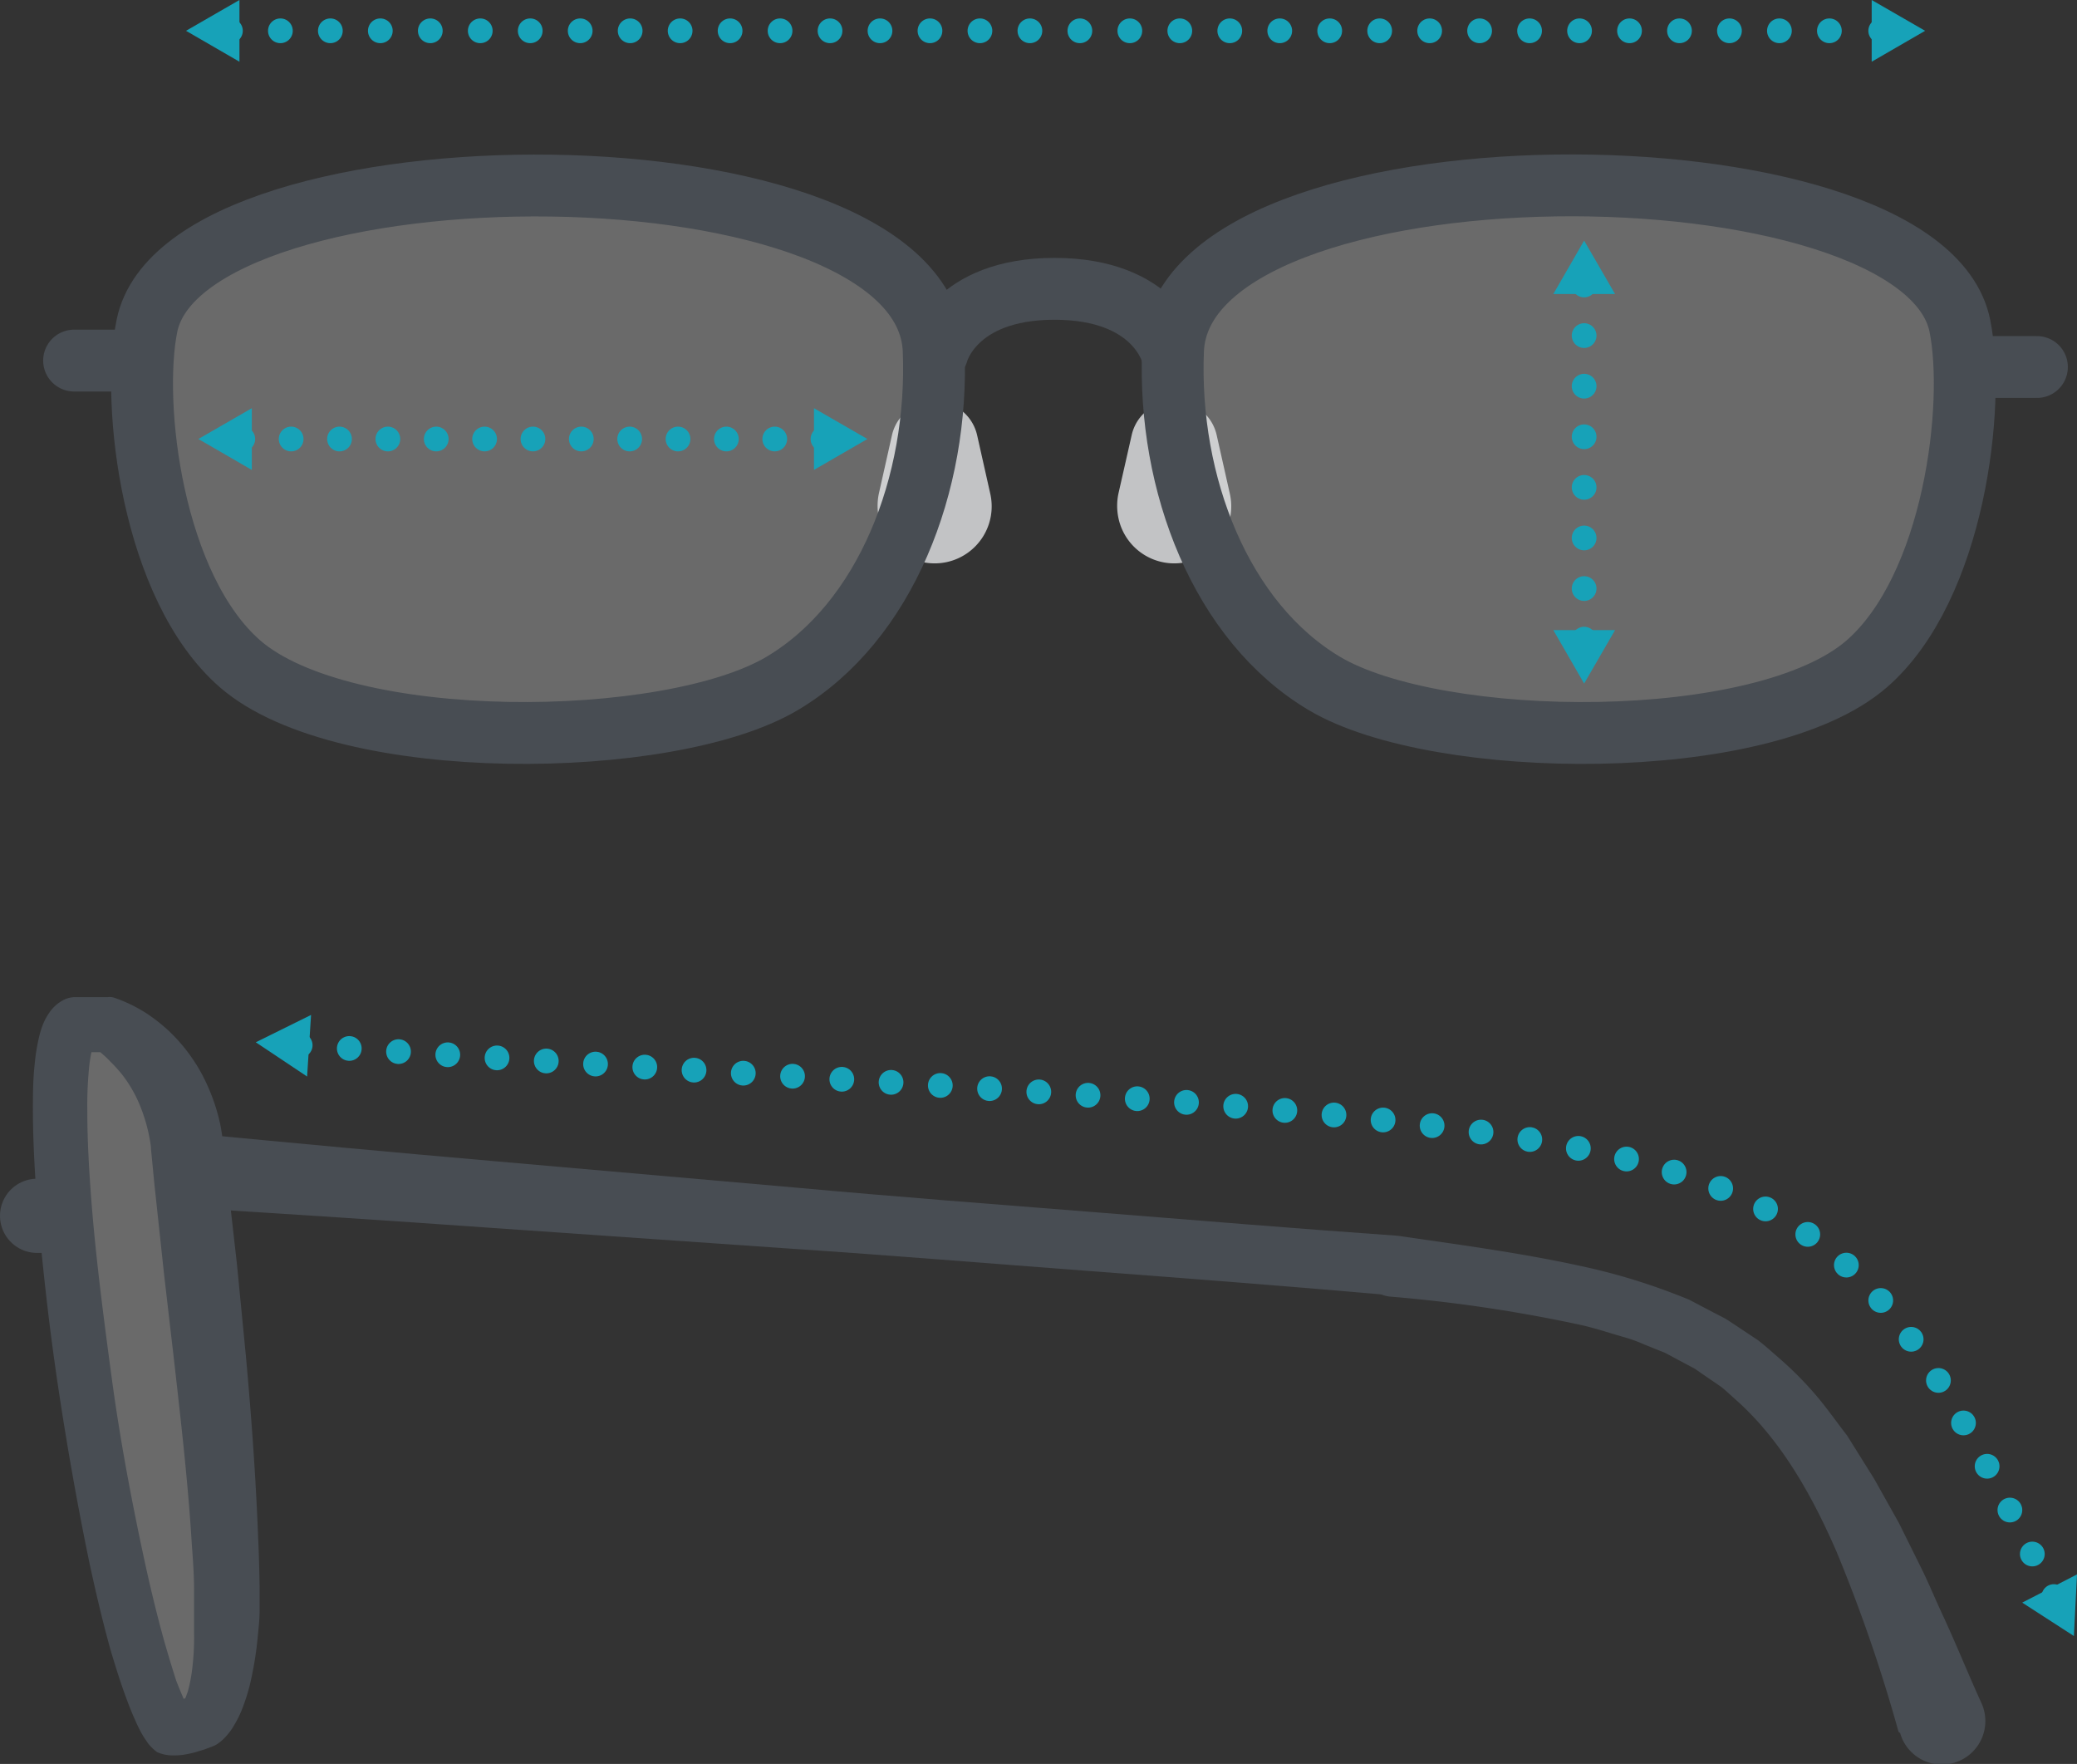 <svg xmlns="http://www.w3.org/2000/svg" viewBox="0 0 167.93 142.6"><rect x="0" y="0" width="167.93" height="142.6" fill="#333333" stroke="none"/><path d="M13.84,139.74C9,133.67,2,85.05,6.16,82.82H8.72s5.7,2.56,6.4,10.23c.64,7,3.19,26.23,3.19,37.1,0,7.68-1.91,9-1.91,9A6.43,6.43,0,0,1,13.84,139.74Z" fill="#eaebeb" opacity="0.3"/><path d="M12.71,141.65a3.43,3.43,0,0,1-.5-.44,2.3,2.3,0,0,1-.31-.38l-.18-.26c-.12-.18-.22-.35-.31-.51-.18-.34-.34-.66-.48-1-.29-.63-.53-1.25-.75-1.86C9.73,136,9.37,134.81,9,133.6c-.68-2.4-1.24-4.81-1.76-7.21-1-4.82-1.85-9.65-2.57-14.49S3.41,102.18,3,97.27c-.19-2.46-.33-4.93-.34-7.44,0-1.26,0-2.53.15-3.86a15.75,15.75,0,0,1,.34-2.1,7,7,0,0,1,.41-1.26,4.93,4.93,0,0,1,.46-.79,3.16,3.16,0,0,1,1.06-.95,2.12,2.12,0,0,1,1-.26H8.72a1.26,1.26,0,0,1,.61.08l.3.11a12.32,12.32,0,0,1,1.15.51c.34.18.67.36,1,.57a13.92,13.92,0,0,1,1.77,1.37,13.89,13.89,0,0,1,2.76,3.56A15.77,15.77,0,0,1,17.83,91c.07.36.12.73.17,1.09s.12.74.14,1l.19,1.8.83,7.33.72,7.39c.45,4.94.81,9.89,1,14.9.06,1.25.09,2.52.11,3.78,0,.64,0,1.27,0,1.92s-.07,1.3-.14,2a28.25,28.25,0,0,1-.65,4,16.3,16.3,0,0,1-.69,2.12,8.77,8.77,0,0,1-.58,1.14,4.24,4.24,0,0,1-.42.62c-.09.12-.19.23-.3.35a3.52,3.52,0,0,1-.6.52,1.52,1.52,0,0,1-.3.17h0c-.3.13-.52.2-.78.3l-.79.24a8.7,8.7,0,0,1-.92.19,4.83,4.83,0,0,1-.58.05h-.37A3.15,3.15,0,0,1,12.71,141.65ZM15,137.84a1.67,1.67,0,0,0-.87-.29h0l.08,0,.37-.11.48-.18.45-.21-.32.18a2.15,2.15,0,0,0-.27.2s0,0,0,0l.07-.16c.06-.14.13-.34.2-.54a12.8,12.8,0,0,0,.3-1.43,20.68,20.68,0,0,0,.2-3.3c0-.57,0-1.15,0-1.73s0-1.19,0-1.78c0-1.2-.09-2.4-.18-3.61-.29-4.84-.85-9.71-1.4-14.58l-.85-7.33-.79-7.37-.18-1.87-.08-.82c0-.25-.05-.5-.09-.74a13.57,13.57,0,0,0-.8-2.79,10.6,10.6,0,0,0-1.44-2.5,12.51,12.51,0,0,0-1-1.1,6.14,6.14,0,0,0-.52-.5c-.16-.15-.4-.34-.45-.41l.91.19H6.16l1-.26c.53-.34.42-.43.41-.33a2.36,2.36,0,0,0-.15.47,11.6,11.6,0,0,0-.23,1.5,31.77,31.77,0,0,0-.13,3.42c0,2.34.14,4.73.32,7.11.37,4.77,1,9.56,1.64,14.33s1.52,9.51,2.52,14.2c.5,2.35,1.05,4.68,1.69,7,.32,1.13.66,2.25,1,3.32.2.53.4,1,.62,1.52.11.23.22.46.33.66l.16.27.08.11c.05.08-.07-.1-.18-.2A1.85,1.85,0,0,0,15,137.84Z" fill="#484d53"/><path d="M153.5,140a125.62,125.62,0,0,0-5-14.53c-2-4.61-4.49-9-8-12.17-.44-.39-.87-.8-1.32-1.17l-1.46-1c-.24-.16-.47-.34-.73-.5l-.79-.42-1.57-.84-1.69-.68a12.23,12.23,0,0,0-1.73-.62c-1.19-.34-2.35-.74-3.6-1a119.33,119.33,0,0,0-15.23-2.25h0a2.47,2.47,0,0,1,.49-4.92H113c5.2.76,10.43,1.44,15.72,2.65a50.68,50.68,0,0,1,7.87,2.53l1.9,1,.95.49c.31.18.6.39.9.58l1.79,1.19c.57.44,1.1.92,1.64,1.39a28.6,28.6,0,0,1,3,3c.92,1.07,1.71,2.21,2.57,3.32l2.19,3.5,2,3.57,1.79,3.61c.6,1.21,1.1,2.43,1.66,3.64,1.14,2.43,2.11,4.87,3.22,7.3a3.51,3.51,0,0,1-6.39,2.93,4.84,4.84,0,0,1-.18-.49Z" fill="#484d53"/><path d="M112.47,104.71c-8.09-.71-16.2-1.34-24.3-1.95s-16.2-1.28-24.31-1.82L39.53,99.25c-8.11-.58-16.22-1.1-24.33-1.61l.47-6c8.09.77,16.19,1.53,24.28,2.23L64.24,96c8.1.74,16.2,1.36,24.3,2s16.2,1.32,24.31,1.89Z" fill="#484d53"/><line x1="3" y1="98.29" x2="4" y2="98.29" fill="none" stroke="#484d53" stroke-linecap="round" stroke-linejoin="round" stroke-width="6"/><line x1="24.27" y1="84.5" x2="24.27" y2="84.5" fill="none" stroke="#17a2b8" stroke-linecap="round" stroke-linejoin="round" stroke-width="2"/><path d="M28.24,84.76c119.36,7.75,117.27,3.72,136.92,42.53" fill="none" stroke="#17a2b8" stroke-linecap="round" stroke-linejoin="round" stroke-width="2" stroke-dasharray="0 3.99"/><line x1="166.06" y1="129.07" x2="166.06" y2="129.07" fill="none" stroke="#17a2b8" stroke-linecap="round" stroke-linejoin="round" stroke-width="2"/><polygon points="24.83 87.03 20.68 84.26 25.15 82.05 24.83 87.03" fill="#17a2b8"/><polygon points="163.5 129.56 167.68 132.26 167.93 127.28 163.5 129.56" fill="#17a2b8"/><line x1="10.99" y1="29.15" x2="5.99" y2="29.15" fill="none" stroke="#484d53" stroke-linecap="round" stroke-miterlimit="10" stroke-width="5"/><line x1="159.69" y1="29.67" x2="164.69" y2="29.67" fill="none" stroke="#484d53" stroke-linecap="round" stroke-miterlimit="10" stroke-width="5"/><path d="M79,35.17l1.06,4.72a4.61,4.61,0,1,1-9,2,4.79,4.79,0,0,1,0-2l1.06-4.72a3.53,3.53,0,0,1,6.88,0Z" fill="#c2c3c5"/><path d="M98.37,35.17l1.06,4.72a4.61,4.61,0,1,1-9,2,4.79,4.79,0,0,1,0-2l1.07-4.72a3.52,3.52,0,0,1,6.87,0Z" fill="#c2c3c5"/><path d="M19.4,53.66c-7.09-6.19-8.81-20.94-7.52-27.32C15,11,74.79,10.79,75.49,28.33c.43,10.77-3.86,21.94-12.25,26.92C54.11,60.68,27.83,61,19.4,53.66Z" fill="#eaebeb" fill-opacity="0.3" stroke="#484d53" stroke-miterlimit="10" stroke-width="5"/><path d="M150.94,53.66c7.09-6.19,8.81-20.94,7.52-27.32-3.11-15.37-62.92-15.55-63.62,2-.43,10.77,3.87,21.94,12.25,26.92C116.23,60.68,142.51,61,150.94,53.66Z" fill="#eaebeb" fill-opacity="0.3" stroke="#484d53" stroke-miterlimit="10" stroke-width="5"/><path d="M94.72,28.5s-1.29-5.15-9.46-5.15S75.8,28.5,75.8,28.5" fill="none" stroke="#484d53" stroke-linecap="round" stroke-linejoin="round" stroke-width="5"/><line x1="18.63" y1="2.49" x2="18.63" y2="2.49" fill="none" stroke="#17a2b8" stroke-linecap="round" stroke-linejoin="round" stroke-width="2"/><line x1="22.67" y1="2.49" x2="150.04" y2="2.49" fill="none" stroke="#17a2b8" stroke-linecap="round" stroke-linejoin="round" stroke-width="2" stroke-dasharray="0 4.04"/><line x1="152.06" y1="2.49" x2="152.06" y2="2.49" fill="none" stroke="#17a2b8" stroke-linecap="round" stroke-linejoin="round" stroke-width="2"/><polygon points="19.36 4.99 15.04 2.49 19.36 0 19.36 4.99" fill="#17a2b8"/><polygon points="151.33 4.99 155.65 2.49 151.33 0 151.33 4.99" fill="#17a2b8"/><line x1="19.63" y1="35.49" x2="19.63" y2="35.49" fill="none" stroke="#17a2b8" stroke-linecap="round" stroke-linejoin="round" stroke-width="2"/><line x1="23.54" y1="35.49" x2="64.59" y2="35.49" fill="none" stroke="#17a2b8" stroke-linecap="round" stroke-linejoin="round" stroke-width="2" stroke-dasharray="0 3.91"/><line x1="66.54" y1="35.49" x2="66.54" y2="35.49" fill="none" stroke="#17a2b8" stroke-linecap="round" stroke-linejoin="round" stroke-width="2"/><polygon points="20.36 37.99 16.04 35.49 20.36 33 20.36 37.99" fill="#17a2b8"/><polygon points="65.81 37.99 70.13 35.49 65.81 33 65.81 37.99" fill="#17a2b8"/><line x1="128.08" y1="23.04" x2="128.08" y2="23.04" fill="none" stroke="#17a2b8" stroke-linecap="round" stroke-linejoin="round" stroke-width="2"/><line x1="128.08" y1="27.13" x2="128.08" y2="49.63" fill="none" stroke="#17a2b8" stroke-linecap="round" stroke-linejoin="round" stroke-width="2" stroke-dasharray="0 4.09"/><line x1="128.08" y1="51.67" x2="128.08" y2="51.67" fill="none" stroke="#17a2b8" stroke-linecap="round" stroke-linejoin="round" stroke-width="2"/><polygon points="125.59 23.77 128.08 19.45 130.58 23.77 125.59 23.77" fill="#17a2b8"/><polygon points="125.59 50.94 128.08 55.26 130.58 50.94 125.59 50.94" fill="#17a2b8"/></svg>